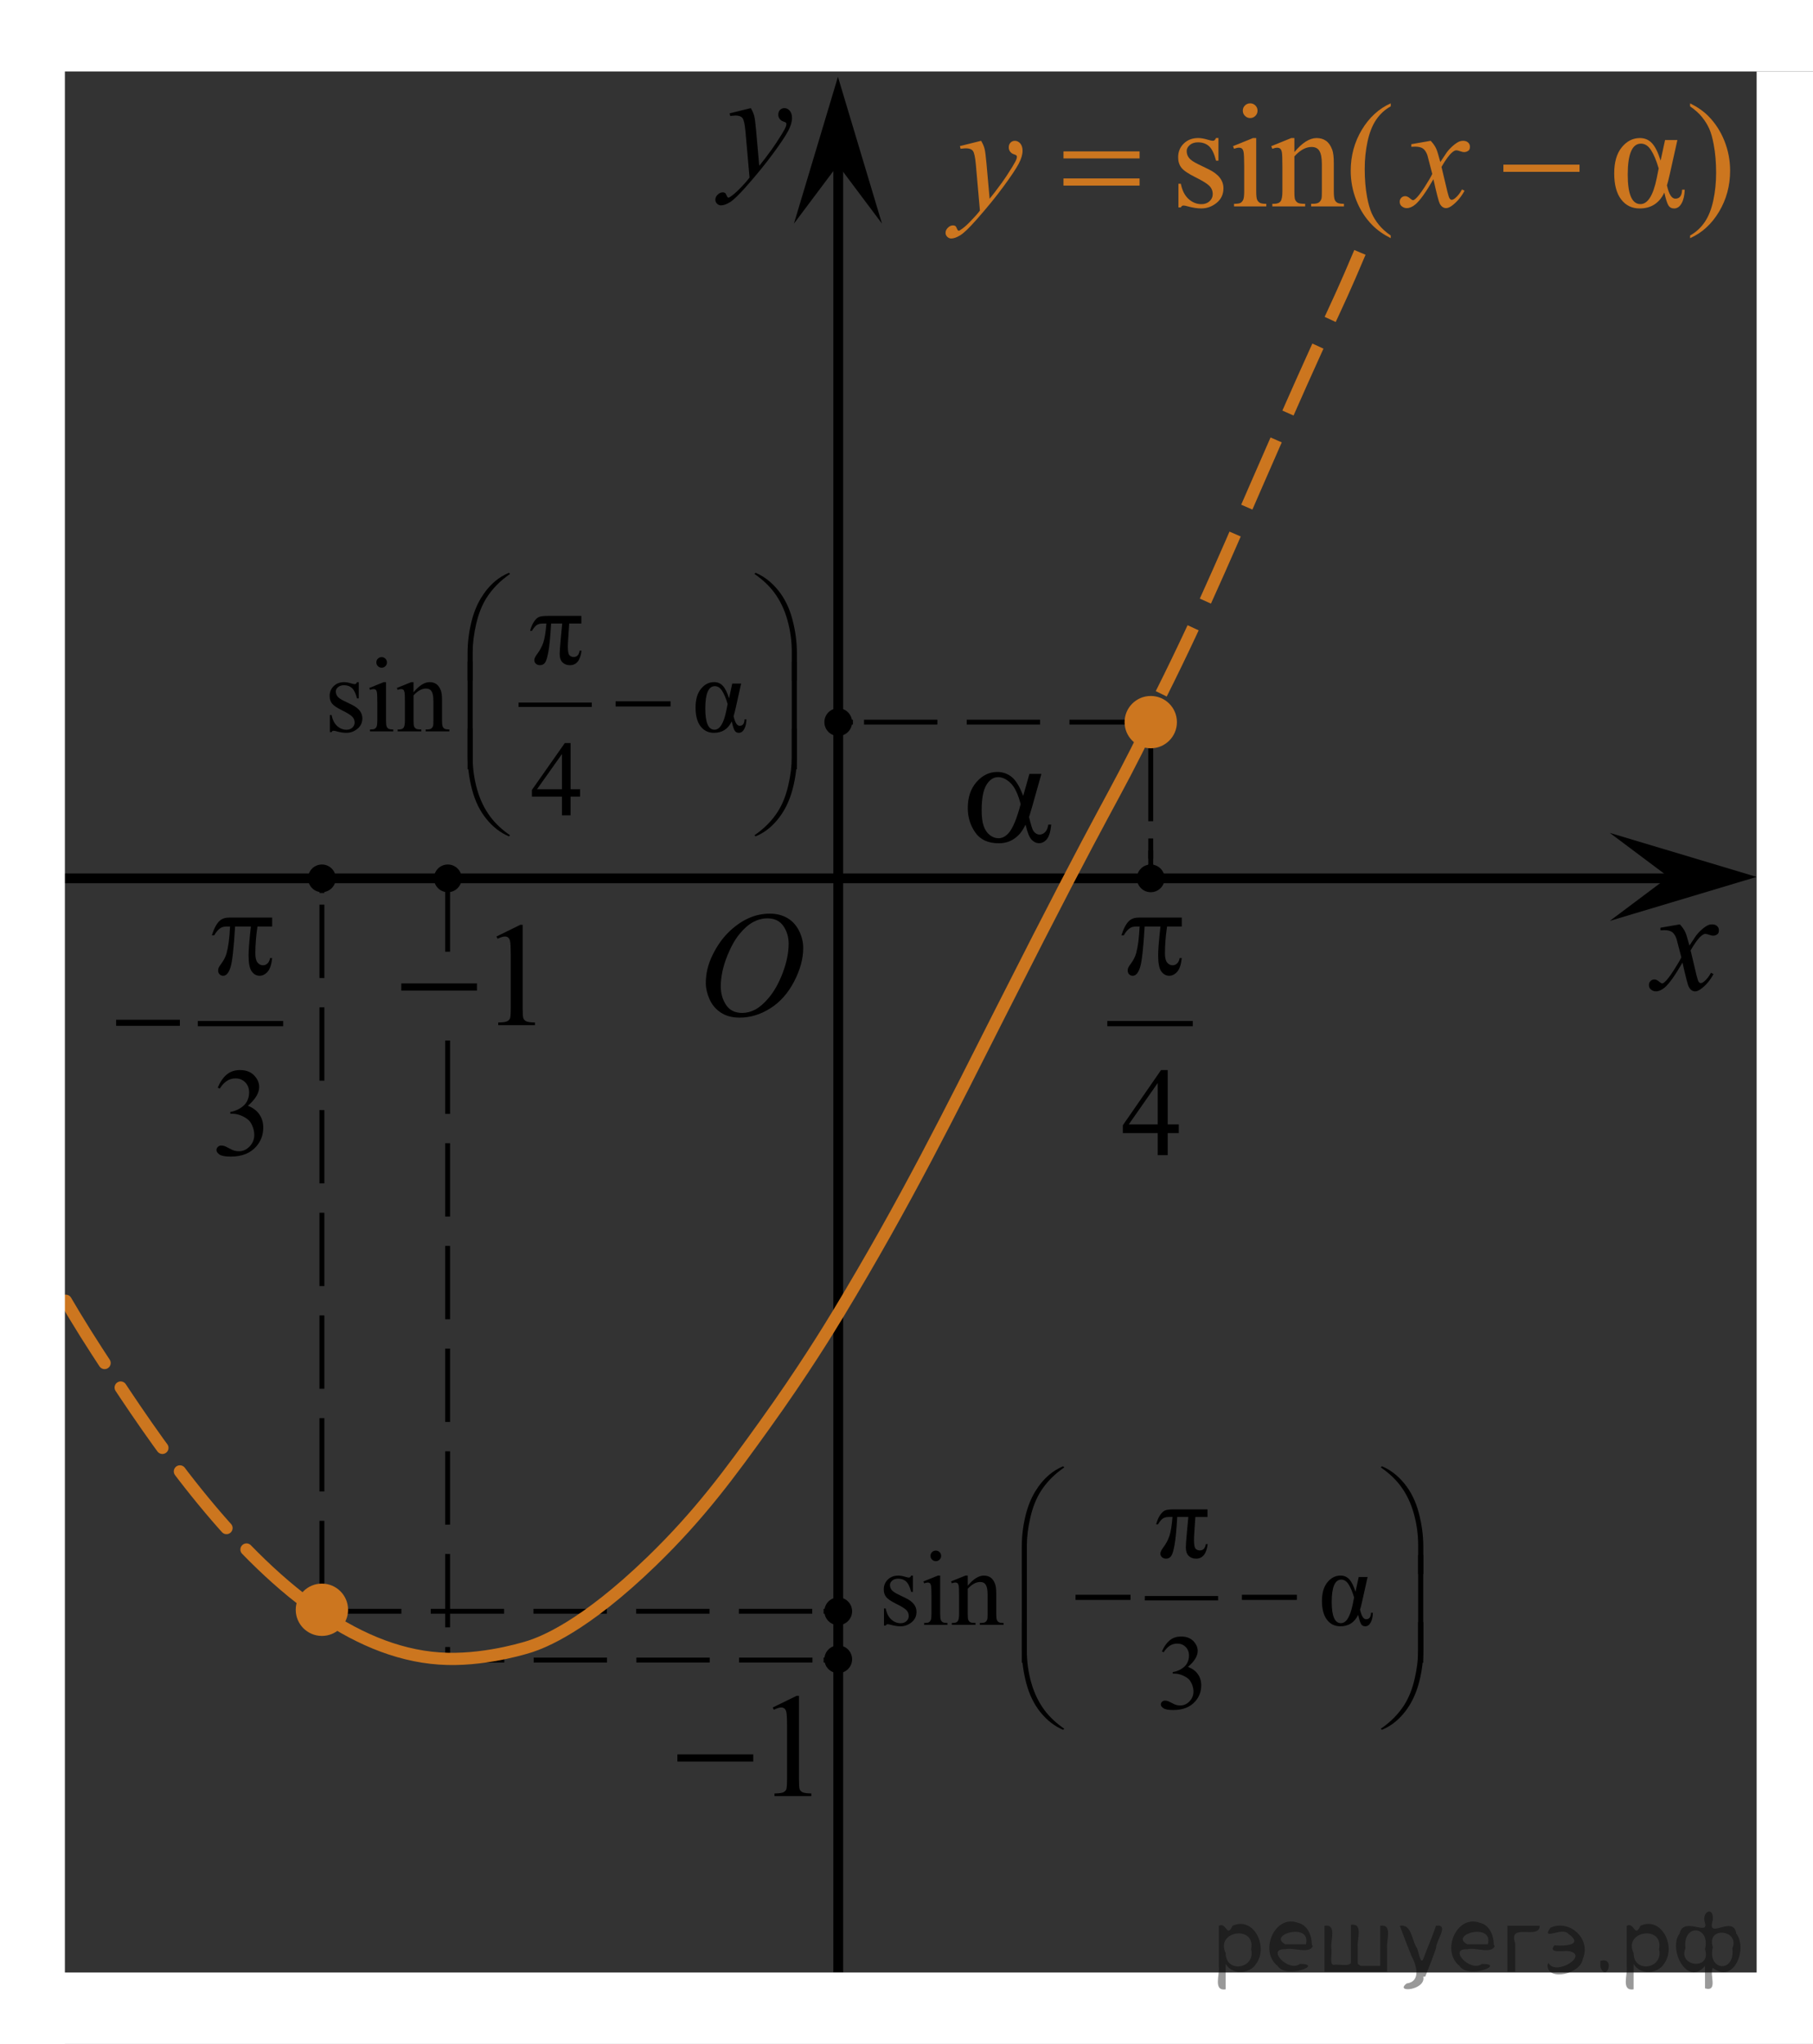<?xml version="1.0" encoding="utf-8"?>
<!-- Generator: Adobe Illustrator 16.0.0, SVG Export Plug-In . SVG Version: 6.00 Build 0)  -->
<!DOCTYPE svg PUBLIC "-//W3C//DTD SVG 1.1//EN" "http://www.w3.org/Graphics/SVG/1.1/DTD/svg11.dtd">
<svg version="1.1" id="Слой_1" xmlns="http://www.w3.org/2000/svg" xmlns:xlink="http://www.w3.org/1999/xlink" x="0px" y="0px"
	 width="185.34px" height="208.986px" viewBox="0 0 185.34 208.986" enable-background="new 0 0 185.34 208.986"
	 xml:space="preserve">
<rect x="0" y="0" width="185.34" height="208.986" fill="#333333" stroke="none"/>
<line fill="none" stroke="#000000" stroke-miterlimit="10" x1="5.846" y1="89.808" x2="172.072" y2="89.808"/>
<line fill="none" stroke="#000000" stroke-miterlimit="10" x1="85.692" y1="14.115" x2="85.692" y2="201.681"/>
<g>
	<g>
		
			<path fill="none" stroke="#CC761F" stroke-width="1.25" stroke-linecap="round" stroke-linejoin="round" stroke-dasharray="7.5,3" d="
			M32.908,165.023c-0.411-0.279-0.82-0.566-1.226-0.865"/>
		
			<path fill="none" stroke="#CC761F" stroke-width="1.25" stroke-linecap="round" stroke-linejoin="round" stroke-dasharray="7.5,3" d="
			M30.757,163.458c-8.935-6.948-16.239-18.197-20.827-25.266c-3.248-5.006-5.738-9.57-7.593-13.291"/>
		
			<path fill="none" stroke="#CC761F" stroke-width="1.25" stroke-linecap="round" stroke-linejoin="round" stroke-dasharray="7.5,3" d="
			M2.08,124.382c-0.229-0.465-0.446-0.914-0.655-1.35"/>
	</g>
</g>
<g>
	<g>
		
			<line fill="none" stroke="#000000" stroke-width="0.5" stroke-miterlimit="10" stroke-dasharray="7.5,3" x1="85.692" y1="164.745" x2="84.192" y2="164.745"/>
		
			<line fill="none" stroke="#000000" stroke-width="0.5" stroke-miterlimit="10" stroke-dasharray="7.5,3" x1="83.034" y1="164.745" x2="34.988" y2="164.745"/>
		
			<line fill="none" stroke="#000000" stroke-width="0.5" stroke-miterlimit="10" stroke-dasharray="7.5,3" x1="34.409" y1="164.745" x2="32.909" y2="164.745"/>
	</g>
</g>
<g>
	<g>
		
			<line fill="none" stroke="#000000" stroke-width="0.5" stroke-miterlimit="10" stroke-dasharray="7.5,3" x1="85.692" y1="169.733" x2="84.192" y2="169.733"/>
		
			<line fill="none" stroke="#000000" stroke-width="0.5" stroke-miterlimit="10" stroke-dasharray="7.5,3" x1="83.055" y1="169.733" x2="47.828" y2="169.733"/>
		
			<line fill="none" stroke="#000000" stroke-width="0.5" stroke-miterlimit="10" stroke-dasharray="7.5,3" x1="47.259" y1="169.733" x2="45.759" y2="169.733"/>
	</g>
</g>
<g>
	<g>
		
			<line fill="none" stroke="#000000" stroke-width="0.5" stroke-miterlimit="10" stroke-dasharray="7.5,3" x1="32.909" y1="89.808" x2="32.909" y2="91.308"/>
		
			<line fill="none" stroke="#000000" stroke-width="0.5" stroke-miterlimit="10" stroke-dasharray="7.5,3" x1="32.909" y1="92.496" x2="32.909" y2="162.651"/>
		
			<line fill="none" stroke="#000000" stroke-width="0.5" stroke-miterlimit="10" stroke-dasharray="7.5,3" x1="32.909" y1="163.245" x2="32.909" y2="164.745"/>
	</g>
</g>
<g>
	<g>
		
			<line fill="none" stroke="#000000" stroke-width="0.5" stroke-miterlimit="10" stroke-dasharray="7.5,3" x1="117.639" y1="73.835" x2="117.639" y2="75.335"/>
		
			<line fill="none" stroke="#000000" stroke-width="0.5" stroke-miterlimit="10" stroke-dasharray="7.5,3" x1="117.639" y1="76.467" x2="117.639" y2="87.791"/>
		
			<line fill="none" stroke="#000000" stroke-width="0.5" stroke-miterlimit="10" stroke-dasharray="7.5,3" x1="117.639" y1="88.357" x2="117.639" y2="89.857"/>
	</g>
</g>
<g>
	<g>
		
			<line fill="none" stroke="#000000" stroke-width="0.5" stroke-miterlimit="10" stroke-dasharray="7.5,3" x1="85.692" y1="73.835" x2="87.192" y2="73.835"/>
		
			<line fill="none" stroke="#000000" stroke-width="0.5" stroke-miterlimit="10" stroke-dasharray="7.5,3" x1="88.328" y1="73.835" x2="115.57" y2="73.835"/>
		
			<line fill="none" stroke="#000000" stroke-width="0.5" stroke-miterlimit="10" stroke-dasharray="7.5,3" x1="116.139" y1="73.835" x2="117.639" y2="73.835"/>
	</g>
</g>
<g>
	<g>
		<path fill="none" stroke="#000000" stroke-width="0.5" stroke-miterlimit="10" stroke-dasharray="7.5,3" d="M45.759,104.513"/>
		
			<line fill="none" stroke="#000000" stroke-width="0.5" stroke-miterlimit="10" stroke-dasharray="7.5,3" x1="45.759" y1="106.388" x2="45.759" y2="167.872"/>
		<path fill="none" stroke="#000000" stroke-width="0.5" stroke-miterlimit="10" stroke-dasharray="7.5,3" d="M45.759,105.569"/>
		
			<line fill="none" stroke="#000000" stroke-width="0.5" stroke-miterlimit="10" stroke-dasharray="7.5,3" x1="45.759" y1="168.401" x2="45.759" y2="169.733"/>
	</g>
</g>
<path fill="none" stroke="#CC761F" stroke-width="1.25" stroke-miterlimit="10" d="M117.639,73.835
	c-4.49,9.171-3.561,6.363-15.381,29.732c-5.053,9.991-9.646,19.303-16.566,30.745
	c-0.887,1.467-3.574,5.881-7.539,11.4c-3.473,4.836-6.589,9.133-11.541,13.926
	c-7.005,6.783-11.21,8.295-12.357,8.682c0,0-4.147,1.397-8.495,1.293c-4.519-0.105-8.833-1.871-12.851-4.592"/>
<g>
	<g>
		<g>
			<g>
				<g>
					<g>
						<g>
							<defs>
								<rect id="SVGID_1_" x="93.949" y="7.305" width="86.939" height="20.7"/>
							</defs>
							<clipPath id="SVGID_2_">
								<use xlink:href="#SVGID_1_"  overflow="visible"/>
							</clipPath>
							<g clip-path="url(#SVGID_2_)">
								<path fill="#CC761F" d="M124.56,14.116v2.312h-0.245c-0.188-0.727-0.428-1.221-0.723-1.482
									c-0.294-0.262-0.668-0.393-1.123-0.393c-0.346,0-0.625,0.09-0.836,0.274
									c-0.213,0.182-0.32,0.385-0.32,0.607c0,0.277,0.08,0.514,0.238,0.71
									c0.152,0.203,0.464,0.418,0.934,0.644l1.082,0.527c1.004,0.49,1.504,1.135,1.504,1.935
									c0,0.617-0.232,1.115-0.699,1.494c-0.467,0.379-0.99,0.567-1.568,0.567c-0.414,0-0.889-0.074-1.423-0.223
									c-0.163-0.048-0.297-0.074-0.4-0.074c-0.114,0-0.203,0.065-0.267,0.193h-0.245v-2.423h0.245
									c0.138,0.691,0.402,1.213,0.793,1.564c0.39,0.351,0.827,0.526,1.312,0.526c0.341,0,0.619-0.101,0.834-0.3
									c0.215-0.2,0.323-0.441,0.323-0.723c0-0.342-0.121-0.628-0.36-0.861
									c-0.239-0.232-0.718-0.526-1.435-0.881c-0.716-0.356-1.185-0.677-1.408-0.964
									c-0.222-0.282-0.333-0.638-0.333-1.067c0-0.559,0.191-1.025,0.574-1.4c0.383-0.377,0.878-0.564,1.486-0.564
									c0.267,0,0.59,0.057,0.971,0.17c0.252,0.074,0.42,0.111,0.504,0.111c0.079,0,0.141-0.018,0.185-0.052
									c0.044-0.035,0.097-0.111,0.155-0.231h0.245V14.116L124.56,14.116z"/>
								<path fill="#CC761F" d="M128.421,14.116v5.455c0,0.425,0.03,0.708,0.093,0.849
									c0.061,0.14,0.153,0.246,0.274,0.315c0.121,0.069,0.342,0.103,0.663,0.103v0.267h-3.299v-0.267
									c0.332,0,0.555-0.032,0.668-0.097c0.113-0.064,0.203-0.17,0.272-0.319c0.066-0.148,0.1-0.433,0.1-0.852
									v-2.616c0-0.736-0.023-1.213-0.066-1.431c-0.036-0.158-0.09-0.268-0.164-0.33
									c-0.074-0.061-0.176-0.093-0.303-0.093c-0.14,0-0.307,0.037-0.506,0.111l-0.103-0.268l2.047-0.83h0.326
									v0.002H128.421z M127.806,10.565c0.207,0,0.384,0.073,0.53,0.219c0.145,0.145,0.219,0.322,0.219,0.53
									c0,0.207-0.072,0.386-0.219,0.533c-0.146,0.148-0.322,0.223-0.53,0.223s-0.386-0.074-0.534-0.223
									c-0.147-0.147-0.222-0.326-0.222-0.533c0-0.208,0.072-0.385,0.219-0.53
									C127.414,10.638,127.593,10.565,127.806,10.565z"/>
								<path fill="#CC761F" d="M132.321,15.554c0.795-0.958,1.554-1.438,2.275-1.438c0.37,0,0.69,0.093,0.956,0.278
									c0.268,0.185,0.48,0.49,0.639,0.915c0.107,0.297,0.162,0.752,0.162,1.364v2.898
									c0,0.43,0.035,0.721,0.103,0.874c0.055,0.123,0.143,0.219,0.264,0.289
									c0.121,0.07,0.344,0.104,0.67,0.104v0.267h-3.357v-0.267h0.141c0.316,0,0.537-0.048,0.664-0.144
									c0.125-0.097,0.213-0.238,0.264-0.426c0.019-0.074,0.029-0.307,0.029-0.697V16.792
									c0-0.619-0.08-1.066-0.242-1.346c-0.16-0.279-0.43-0.419-0.81-0.419c-0.588,0-1.174,0.321-1.756,0.964
									v3.58c0,0.46,0.025,0.744,0.08,0.853c0.07,0.144,0.164,0.248,0.285,0.315
									c0.121,0.066,0.367,0.1,0.738,0.1v0.267h-3.357v-0.267h0.148c0.346,0,0.578-0.088,0.699-0.263
									c0.121-0.176,0.182-0.511,0.182-1.005v-2.519c0-0.815-0.018-1.312-0.055-1.49s-0.094-0.299-0.17-0.363
									c-0.078-0.065-0.18-0.097-0.309-0.097c-0.139,0-0.303,0.037-0.496,0.111l-0.111-0.267l2.045-0.83h0.32
									v1.438H132.321z"/>
								<path fill="#CC761F" d="M142.171,24.078v0.274c-0.746-0.377-1.368-0.815-1.867-1.319
									c-0.712-0.717-1.26-1.562-1.645-2.536c-0.386-0.975-0.578-1.985-0.578-3.032
									c0-1.532,0.378-2.93,1.134-4.193c0.757-1.261,1.743-2.165,2.957-2.709v0.311
									c-0.607,0.336-1.106,0.796-1.497,1.379c-0.39,0.583-0.682,1.321-0.874,2.216
									c-0.193,0.894-0.289,1.828-0.289,2.802c0,1.058,0.081,2.019,0.244,2.884
									c0.129,0.682,0.284,1.228,0.467,1.642c0.183,0.412,0.429,0.809,0.738,1.19
									C141.269,23.369,141.672,23.732,142.171,24.078z"/>
							</g>
						</g>
					</g>
				</g>
			</g>
		</g>
	</g>
	<g>
		<g>
			<g>
				<g>
					<g>
						<g>
							<defs>
								<rect id="SVGID_3_" x="93.949" y="7.305" width="86.939" height="20.7"/>
							</defs>
							<clipPath id="SVGID_4_">
								<use xlink:href="#SVGID_3_"  overflow="visible"/>
							</clipPath>
							<g clip-path="url(#SVGID_4_)">
								<path fill="#CC761F" d="M170.217,14.316h1.26l-0.764,3.431c-0.148,0.652-0.25,1.052-0.305,1.202
									c0.197,0.909,0.484,1.363,0.859,1.363c0.445,0,0.676-0.307,0.69-0.919h0.268
									c-0.016,0.573-0.119,1.036-0.315,1.39s-0.451,0.53-0.768,0.53c-0.262,0-0.457-0.106-0.586-0.319
									c-0.129-0.212-0.266-0.646-0.414-1.304c-0.516,1.082-1.355,1.623-2.522,1.623
									c-0.795,0-1.428-0.31-1.897-0.931c-0.471-0.621-0.705-1.508-0.705-2.665c0-1.136,0.258-2.022,0.771-2.654
									c0.514-0.631,1.131-0.947,1.853-0.947c0.508,0,0.926,0.181,1.252,0.541c0.326,0.359,0.615,0.947,0.867,1.764
									L170.217,14.316z M169.564,17.221c-0.232-0.796-0.492-1.417-0.778-1.864
									c-0.287-0.448-0.63-0.671-1.03-0.671c-0.904,0-1.356,1.058-1.356,3.173c0,2.006,0.433,3.009,1.297,3.009
									c0.752,0,1.307-0.884,1.668-2.653L169.564,17.221z"/>
								<path fill="#CC761F" d="M172.775,10.877v-0.311c0.751,0.372,1.376,0.809,1.875,1.312
									c0.707,0.722,1.253,1.568,1.639,2.539c0.385,0.972,0.578,1.983,0.578,3.035c0,1.532-0.377,2.93-1.131,4.192
									c-0.754,1.262-1.74,2.165-2.961,2.709v-0.274c0.607-0.341,1.108-0.802,1.501-1.383
									c0.393-0.58,0.685-1.319,0.874-2.216c0.19-0.896,0.286-1.832,0.286-2.806c0-1.053-0.082-2.014-0.245-2.883
									c-0.123-0.683-0.277-1.228-0.463-1.639s-0.432-0.806-0.737-1.185
									C173.685,11.585,173.279,11.222,172.775,10.877z"/>
							</g>
						</g>
					</g>
				</g>
			</g>
		</g>
	</g>
	<g>
		<g>
			<g>
				<g>
					<g>
						<g>
							<defs>
								<rect id="SVGID_5_" x="93.949" y="7.305" width="86.939" height="20.7"/>
							</defs>
							<clipPath id="SVGID_6_">
								<use xlink:href="#SVGID_5_"  overflow="visible"/>
							</clipPath>
							<g clip-path="url(#SVGID_6_)">
								<path fill="#CC761F" d="M100.3,14.397c0.168,0.287,0.284,0.555,0.348,0.805
									c0.065,0.249,0.129,0.74,0.194,1.471l0.326,3.648c0.295-0.356,0.727-0.919,1.289-1.69
									c0.272-0.375,0.607-0.887,1.008-1.534c0.242-0.396,0.391-0.672,0.445-0.83
									c0.029-0.079,0.045-0.161,0.045-0.244c0-0.055-0.018-0.1-0.053-0.134s-0.125-0.075-0.272-0.122
									c-0.144-0.047-0.266-0.134-0.363-0.26c-0.096-0.126-0.144-0.271-0.144-0.434
									c0-0.202,0.06-0.365,0.18-0.489c0.117-0.123,0.266-0.185,0.443-0.185c0.219,0,0.402,0.091,0.557,0.271
									c0.152,0.181,0.231,0.429,0.231,0.745c0,0.391-0.135,0.837-0.4,1.338
									c-0.268,0.502-0.781,1.272-1.543,2.309c-0.76,1.038-1.682,2.17-2.764,3.396
									c-0.746,0.845-1.301,1.377-1.66,1.597c-0.361,0.22-0.67,0.33-0.928,0.33
									c-0.152,0-0.287-0.059-0.404-0.173c-0.115-0.116-0.174-0.252-0.174-0.404c0-0.193,0.08-0.369,0.242-0.527
									c0.16-0.158,0.334-0.237,0.521-0.237c0.1,0,0.182,0.023,0.244,0.068c0.041,0.024,0.084,0.094,0.131,0.21
									s0.09,0.194,0.129,0.233c0.025,0.024,0.055,0.037,0.09,0.037c0.029,0,0.08-0.024,0.154-0.074
									c0.273-0.168,0.588-0.435,0.949-0.801c0.475-0.484,0.826-0.879,1.053-1.185l-0.414-4.699
									c-0.07-0.777-0.174-1.248-0.312-1.416s-0.371-0.252-0.697-0.252c-0.103,0-0.289,0.015-0.555,0.045
									l-0.066-0.274L100.3,14.397z"/>
								<path fill="#CC761F" d="M146.258,14.397c0.242,0.257,0.424,0.515,0.548,0.771
									c0.089,0.178,0.235,0.644,0.438,1.4l0.652-0.978c0.173-0.237,0.383-0.463,0.63-0.678
									c0.247-0.215,0.464-0.362,0.652-0.441c0.118-0.049,0.249-0.074,0.393-0.074
									c0.212,0,0.382,0.058,0.508,0.171s0.189,0.252,0.189,0.415c0,0.188-0.037,0.316-0.11,0.385
									c-0.139,0.123-0.297,0.185-0.475,0.185c-0.103,0-0.215-0.021-0.334-0.066
									c-0.232-0.079-0.388-0.119-0.467-0.119c-0.118,0-0.26,0.069-0.423,0.207
									c-0.306,0.257-0.672,0.754-1.097,1.49l0.607,2.55c0.095,0.389,0.174,0.624,0.237,0.7
									c0.065,0.076,0.129,0.115,0.193,0.115c0.103,0,0.225-0.058,0.363-0.171
									c0.272-0.228,0.504-0.523,0.696-0.89l0.26,0.133c-0.311,0.583-0.707,1.067-1.187,1.453
									c-0.272,0.218-0.501,0.326-0.69,0.326c-0.276,0-0.496-0.155-0.659-0.467
									c-0.103-0.193-0.318-1.022-0.644-2.49c-0.771,1.339-1.389,2.201-1.853,2.586
									c-0.302,0.247-0.593,0.371-0.875,0.371c-0.197,0-0.378-0.071-0.541-0.215
									c-0.118-0.108-0.178-0.254-0.178-0.438c0-0.162,0.055-0.299,0.163-0.407
									c0.11-0.108,0.243-0.163,0.401-0.163s0.326,0.079,0.504,0.237c0.129,0.113,0.227,0.171,0.297,0.171
									c0.059,0,0.135-0.04,0.229-0.119c0.232-0.189,0.549-0.594,0.949-1.216c0.4-0.623,0.662-1.072,0.785-1.349
									c-0.307-1.201-0.471-1.836-0.496-1.905c-0.113-0.321-0.262-0.548-0.445-0.682
									c-0.182-0.134-0.451-0.2-0.807-0.2c-0.115,0-0.246,0.005-0.393,0.015v-0.267L146.258,14.397z"/>
							</g>
						</g>
					</g>
				</g>
			</g>
		</g>
	</g>
	<g>
		<g>
			<g>
				<g>
					<g>
						<g>
							<defs>
								<rect id="SVGID_7_" x="93.949" y="7.305" width="86.939" height="20.7"/>
							</defs>
							<clipPath id="SVGID_8_">
								<use xlink:href="#SVGID_7_"  overflow="visible"/>
							</clipPath>
							<g clip-path="url(#SVGID_8_)">
								<path fill="#CC761F" d="M108.717,15.479h7.781v0.72h-7.781V15.479z M108.717,18.245h7.781v0.733h-7.781V18.245z"
									/>
								<path fill="#CC761F" d="M153.691,16.835h7.783v0.735h-7.783V16.835z"/>
							</g>
						</g>
					</g>
				</g>
			</g>
		</g>
	</g>
</g>
<g>
	<g>
		<g>
			<g>
				<g>
					<g>
						<g>
							<defs>
								<rect id="SVGID_9_" x="66.441" y="169.849" width="19.251" height="16.561"/>
							</defs>
							<clipPath id="SVGID_10_">
								<use xlink:href="#SVGID_9_"  overflow="visible"/>
							</clipPath>
							<g clip-path="url(#SVGID_10_)">
								<path d="M78.996,174.583l2.438-1.193h0.243v8.486c0,0.565,0.023,0.914,0.07,1.053s0.144,0.244,0.292,0.318
									s0.448,0.115,0.901,0.127v0.273h-3.767v-0.273c0.473-0.011,0.777-0.05,0.915-0.123
									c0.138-0.071,0.234-0.168,0.288-0.289c0.055-0.121,0.082-0.482,0.082-1.086v-5.426
									c0-0.731-0.025-1.2-0.074-1.408c-0.034-0.158-0.098-0.274-0.189-0.348
									c-0.091-0.074-0.2-0.111-0.328-0.111c-0.183,0-0.436,0.076-0.761,0.23L78.996,174.583z"/>
							</g>
						</g>
					</g>
				</g>
			</g>
		</g>
	</g>
	<g>
		<g>
			<g>
				<g>
					<g>
						<g>
							<defs>
								<rect id="SVGID_11_" x="66.441" y="169.849" width="19.251" height="16.561"/>
							</defs>
							<clipPath id="SVGID_12_">
								<use xlink:href="#SVGID_11_"  overflow="visible"/>
							</clipPath>
							<g clip-path="url(#SVGID_12_)">
								<path d="M69.249,179.379h7.755v0.734h-7.755V179.379z"/>
							</g>
						</g>
					</g>
				</g>
			</g>
		</g>
	</g>
</g>
<g>
	<g>
		<g>
			<g>
				<g>
					<g>
						<g>
							<defs>
								<rect id="SVGID_13_" x="31.667" y="55.906" width="51.797" height="31.806"/>
							</defs>
							<clipPath id="SVGID_14_">
								<use xlink:href="#SVGID_13_"  overflow="visible"/>
							</clipPath>
							
								<line clip-path="url(#SVGID_14_)" fill="none" stroke="#000000" stroke-width="0.45" stroke-linecap="square" stroke-miterlimit="10" x1="53.239" y1="72.057" x2="60.275" y2="72.057"/>
						</g>
					</g>
				</g>
			</g>
		</g>
	</g>
	<g>
		<g>
			<g>
				<g>
					<g>
						<g>
							<defs>
								<rect id="SVGID_15_" x="31.667" y="55.906" width="51.797" height="31.806"/>
							</defs>
							<clipPath id="SVGID_16_">
								<use xlink:href="#SVGID_15_"  overflow="visible"/>
							</clipPath>
							<g clip-path="url(#SVGID_16_)">
								<path d="M59.431,62.973v0.779h-1.241l-0.106,1.623c-0.022,0.282-0.033,0.526-0.033,0.731
									c0,0.496,0.058,0.797,0.174,0.905s0.256,0.163,0.42,0.163c0.342,0,0.545-0.215,0.609-0.646h0.193
									c-0.118,0.99-0.513,1.485-1.187,1.485c-0.314,0-0.567-0.097-0.757-0.288
									c-0.191-0.192-0.287-0.478-0.287-0.855c0-0.249,0.038-0.776,0.112-1.58l0.145-1.538h-1.134
									c-0.076,1.295-0.165,2.241-0.271,2.839s-0.221,0.984-0.347,1.159c-0.128,0.174-0.3,0.262-0.516,0.262
									c-0.166,0-0.302-0.047-0.415-0.144c-0.113-0.097-0.169-0.222-0.169-0.379c0-0.149,0.096-0.354,0.289-0.614
									c0.281-0.377,0.492-0.77,0.632-1.177c0.139-0.408,0.244-1.056,0.315-1.946h-0.364
									c-0.293,0-0.516,0.065-0.672,0.194c-0.154,0.129-0.302,0.316-0.441,0.558H54.187
									c0.105-0.38,0.238-0.694,0.402-0.94c0.165-0.246,0.332-0.406,0.506-0.48
									c0.173-0.075,0.48-0.112,0.923-0.112H59.431L59.431,62.973L59.431,62.973z"/>
							</g>
						</g>
					</g>
				</g>
			</g>
		</g>
	</g>
	<g>
		<g>
			<g>
				<g>
					<g>
						<g>
							<defs>
								<rect id="SVGID_17_" x="31.667" y="55.906" width="51.797" height="31.806"/>
							</defs>
							<clipPath id="SVGID_18_">
								<use xlink:href="#SVGID_17_"  overflow="visible"/>
							</clipPath>
							<g clip-path="url(#SVGID_18_)">
								<path d="M36.674,69.745v1.665h-0.177c-0.135-0.521-0.31-0.878-0.522-1.066
									c-0.211-0.19-0.481-0.284-0.81-0.284c-0.249,0-0.452,0.066-0.604,0.197c-0.154,0.131-0.23,0.279-0.23,0.439
									c0,0.198,0.058,0.369,0.17,0.511c0.112,0.146,0.336,0.3,0.675,0.465l0.781,0.378
									c0.724,0.353,1.086,0.817,1.086,1.394c0,0.445-0.169,0.803-0.505,1.076
									c-0.337,0.273-0.715,0.409-1.132,0.409c-0.299,0-0.642-0.054-1.027-0.161
									c-0.118-0.036-0.213-0.053-0.288-0.053c-0.083,0-0.147,0.046-0.193,0.14h-0.177v-1.747h0.177
									c0.1,0.499,0.29,0.874,0.572,1.127c0.282,0.253,0.598,0.379,0.947,0.379
									c0.247,0,0.447-0.072,0.602-0.216c0.155-0.145,0.232-0.318,0.232-0.52c0-0.246-0.086-0.452-0.259-0.62
									c-0.172-0.167-0.518-0.378-1.035-0.634c-0.518-0.256-0.856-0.488-1.017-0.694
									c-0.16-0.203-0.241-0.459-0.241-0.769c0-0.403,0.138-0.739,0.415-1.009c0.275-0.271,0.633-0.405,1.072-0.405
									c0.193,0,0.427,0.04,0.701,0.123c0.182,0.051,0.303,0.08,0.363,0.08c0.059,0,0.102-0.013,0.135-0.038
									c0.031-0.025,0.069-0.08,0.112-0.165L36.674,69.745L36.674,69.745z"/>
								<path d="M39.461,69.745v3.929c0,0.307,0.022,0.51,0.066,0.611c0.045,0.102,0.111,0.177,0.199,0.227
									c0.087,0.05,0.247,0.074,0.479,0.074v0.193h-2.382v-0.193c0.24,0,0.399-0.022,0.482-0.069
									c0.082-0.047,0.146-0.122,0.195-0.23c0.048-0.106,0.072-0.311,0.072-0.614v-1.884
									c0-0.531-0.016-0.875-0.047-1.031c-0.025-0.114-0.064-0.192-0.119-0.237
									c-0.053-0.044-0.127-0.066-0.219-0.066c-0.101,0-0.221,0.026-0.364,0.08l-0.075-0.192l1.477-0.598H39.461
									L39.461,69.745z M39.017,67.188c0.151,0,0.278,0.052,0.384,0.158c0.105,0.104,0.157,0.232,0.157,0.382
									s-0.052,0.277-0.157,0.383c-0.106,0.107-0.232,0.16-0.384,0.16c-0.149,0-0.277-0.052-0.385-0.16
									c-0.106-0.106-0.159-0.234-0.159-0.383s0.051-0.277,0.157-0.382C38.735,67.24,38.864,67.188,39.017,67.188z"
									/>
								<path d="M42.276,70.781c0.575-0.69,1.122-1.036,1.644-1.036c0.268,0,0.498,0.066,0.69,0.2
									c0.193,0.134,0.346,0.354,0.46,0.66c0.079,0.214,0.118,0.541,0.118,0.982v2.087
									c0,0.309,0.024,0.519,0.075,0.629c0.039,0.089,0.103,0.159,0.19,0.209s0.249,0.074,0.484,0.074v0.193
									h-2.424v-0.193h0.102c0.228,0,0.388-0.034,0.478-0.104c0.091-0.07,0.155-0.171,0.191-0.307
									c0.014-0.053,0.021-0.221,0.021-0.501v-2.002c0-0.444-0.058-0.768-0.174-0.969
									c-0.116-0.2-0.311-0.302-0.586-0.302c-0.423,0-0.847,0.231-1.269,0.695v2.578
									c0,0.332,0.02,0.536,0.06,0.614c0.05,0.103,0.119,0.178,0.206,0.226c0.087,0.048,0.265,0.072,0.532,0.072
									v0.193h-2.423v-0.193h0.106c0.249,0,0.418-0.062,0.506-0.189c0.086-0.127,0.131-0.369,0.131-0.724v-1.815
									c0-0.587-0.014-0.944-0.041-1.073c-0.027-0.128-0.067-0.215-0.123-0.261
									c-0.056-0.046-0.13-0.069-0.222-0.069c-0.101,0-0.22,0.026-0.358,0.08l-0.082-0.193l1.478-0.598h0.229
									v1.036H42.276z"/>
							</g>
						</g>
					</g>
				</g>
			</g>
		</g>
	</g>
	<g>
		<g>
			<g>
				<g>
					<g>
						<g>
							<defs>
								<rect id="SVGID_19_" x="31.667" y="55.906" width="51.797" height="31.806"/>
							</defs>
							<clipPath id="SVGID_20_">
								<use xlink:href="#SVGID_19_"  overflow="visible"/>
							</clipPath>
							<g clip-path="url(#SVGID_20_)">
								<path d="M74.856,69.889h0.909l-0.55,2.472c-0.108,0.47-0.181,0.758-0.22,0.865
									c0.142,0.655,0.35,0.982,0.621,0.982c0.321,0,0.487-0.222,0.498-0.662h0.193
									c-0.01,0.413-0.086,0.747-0.228,1.001s-0.326,0.382-0.553,0.382c-0.19,0-0.331-0.077-0.423-0.231
									c-0.093-0.153-0.193-0.465-0.3-0.939c-0.371,0.779-0.977,1.169-1.819,1.169
									c-0.574,0-1.031-0.224-1.37-0.671c-0.339-0.446-0.509-1.086-0.509-1.919c0-0.818,0.185-1.456,0.557-1.911
									c0.37-0.455,0.817-0.684,1.337-0.684c0.367,0,0.669,0.13,0.904,0.39
									c0.236,0.26,0.445,0.684,0.626,1.272L74.856,69.889z M74.385,71.982c-0.169-0.573-0.354-1.02-0.562-1.342
									c-0.206-0.322-0.454-0.483-0.744-0.483c-0.653,0-0.979,0.762-0.979,2.286c0,1.445,0.312,2.167,0.936,2.167
									c0.542,0,0.943-0.636,1.204-1.911L74.385,71.982z"/>
							</g>
						</g>
					</g>
				</g>
			</g>
		</g>
	</g>
	<g>
		<g>
			<g>
				<g>
					<g>
						<g>
							<defs>
								<rect id="SVGID_21_" x="31.667" y="55.906" width="51.797" height="31.806"/>
							</defs>
							<clipPath id="SVGID_22_">
								<use xlink:href="#SVGID_21_"  overflow="visible"/>
							</clipPath>
							<g clip-path="url(#SVGID_22_)">
								<path d="M59.302,80.694v0.758h-0.974v1.911h-0.882v-1.911H54.375V80.769l3.365-4.794h0.589v4.72H59.302
									L59.302,80.694z M57.446,80.694v-3.593l-2.547,3.593H57.446z"/>
							</g>
						</g>
					</g>
				</g>
			</g>
		</g>
	</g>
	<g>
		<g>
			<g>
				<g>
					<g>
						<g>
							<defs>
								<rect id="SVGID_23_" x="31.667" y="55.906" width="51.797" height="31.806"/>
							</defs>
							<clipPath id="SVGID_24_">
								<use xlink:href="#SVGID_23_"  overflow="visible"/>
							</clipPath>
							<g clip-path="url(#SVGID_24_)">
								<path d="M47.801,69.582v-2.808c0-1.096,0.134-2.172,0.401-3.229c0.228-0.907,0.55-1.705,0.965-2.392
									c0.416-0.686,0.902-1.265,1.459-1.735c0.406-0.345,0.872-0.628,1.397-0.848l0.123,0.111
									c-1.006,0.691-1.804,1.501-2.397,2.43c-0.47,0.743-0.826,1.635-1.067,2.674
									c-0.241,1.04-0.36,2.001-0.36,2.883v2.914h-0.519V69.582z"/>
								<path d="M81.466,69.582h-0.524v-2.914c0-1.125-0.149-2.219-0.45-3.284c-0.299-1.065-0.749-1.998-1.347-2.803
									c-0.519-0.698-1.192-1.331-2.022-1.901l0.123-0.111c0.86,0.358,1.624,0.949,2.293,1.772
									c0.669,0.822,1.157,1.817,1.466,2.987c0.309,1.169,0.462,2.318,0.462,3.445V69.582L81.466,69.582z"/>
							</g>
						</g>
					</g>
				</g>
			</g>
		</g>
	</g>
	<g>
		<g>
			<g>
				<g>
					<g>
						<g>
							<defs>
								<rect id="SVGID_25_" x="31.667" y="55.906" width="51.797" height="31.806"/>
							</defs>
							<clipPath id="SVGID_26_">
								<use xlink:href="#SVGID_25_"  overflow="visible"/>
							</clipPath>
							<g clip-path="url(#SVGID_26_)">
								<path d="M62.932,71.705h5.618v0.529h-5.618V71.705z"/>
							</g>
						</g>
					</g>
				</g>
			</g>
		</g>
	</g>
	<g>
		<g>
			<g>
				<g>
					<g>
						<g>
							<defs>
								<rect id="SVGID_27_" x="31.667" y="55.906" width="51.797" height="31.806"/>
							</defs>
							<clipPath id="SVGID_28_">
								<use xlink:href="#SVGID_27_"  overflow="visible"/>
							</clipPath>
							<g clip-path="url(#SVGID_28_)">
								<path d="M48.32,78.657h-0.519V67.644h0.519V78.657z"/>
								<path d="M81.461,78.657h-0.519V67.644h0.519V78.657z"/>
							</g>
						</g>
					</g>
				</g>
			</g>
		</g>
	</g>
	<g>
		<g>
			<g>
				<g>
					<g>
						<g>
							<defs>
								<rect id="SVGID_29_" x="31.667" y="55.906" width="51.797" height="31.806"/>
							</defs>
							<clipPath id="SVGID_30_">
								<use xlink:href="#SVGID_29_"  overflow="visible"/>
							</clipPath>
							<g clip-path="url(#SVGID_30_)">
								<path d="M47.801,74.499h0.519v2.919c0,1.125,0.15,2.219,0.452,3.284c0.301,1.065,0.752,1.999,1.351,2.803
									c0.517,0.694,1.19,1.327,2.022,1.901l-0.122,0.106c-0.86-0.36-1.624-0.95-2.293-1.769
									c-0.669-0.821-1.156-1.816-1.466-2.987c-0.309-1.171-0.462-2.318-0.462-3.443V74.499L47.801,74.499z"/>
								<path d="M81.466,74.499v2.814c0,1.096-0.134,2.17-0.401,3.225c-0.228,0.91-0.549,1.71-0.966,2.396
									c-0.415,0.688-0.903,1.266-1.463,1.736c-0.403,0.344-0.867,0.626-1.391,0.844l-0.123-0.108
									c1.007-0.69,1.805-1.5,2.397-2.429c0.472-0.744,0.826-1.635,1.065-2.675
									c0.239-1.039,0.359-2.001,0.359-2.883V74.499h0.524V74.499L81.466,74.499z"/>
							</g>
						</g>
					</g>
				</g>
			</g>
		</g>
	</g>
</g>
<g>
	<g>
		<g>
			<g>
				<g>
					<g>
						<g>
							<defs>
								<rect id="SVGID_31_" x="88.311" y="147.259" width="59.823" height="31.807"/>
							</defs>
							<clipPath id="SVGID_32_">
								<use xlink:href="#SVGID_31_"  overflow="visible"/>
							</clipPath>
							
								<line clip-path="url(#SVGID_32_)" fill="none" stroke="#000000" stroke-width="0.45" stroke-linecap="square" stroke-miterlimit="10" x1="117.256" y1="163.41" x2="124.299" y2="163.41"/>
						</g>
					</g>
				</g>
			</g>
		</g>
	</g>
	<g>
		<g>
			<g>
				<g>
					<g>
						<g>
							<defs>
								<rect id="SVGID_33_" x="88.311" y="147.259" width="59.823" height="31.807"/>
							</defs>
							<clipPath id="SVGID_34_">
								<use xlink:href="#SVGID_33_"  overflow="visible"/>
							</clipPath>
							<g clip-path="url(#SVGID_34_)">
								<path d="M123.442,154.325v0.78h-1.243l-0.107,1.622c-0.019,0.282-0.031,0.525-0.031,0.732
									c0,0.493,0.058,0.794,0.174,0.904c0.116,0.107,0.256,0.162,0.42,0.162c0.344,0,0.547-0.215,0.611-0.644
									h0.193c-0.118,0.988-0.515,1.483-1.19,1.483c-0.312,0-0.567-0.097-0.756-0.288
									c-0.193-0.192-0.287-0.477-0.287-0.854c0-0.25,0.037-0.777,0.112-1.581l0.144-1.537h-1.136
									c-0.074,1.295-0.164,2.241-0.271,2.839c-0.106,0.6-0.221,0.984-0.349,1.158
									c-0.127,0.175-0.299,0.263-0.517,0.263c-0.165,0-0.303-0.048-0.415-0.144
									c-0.113-0.097-0.169-0.222-0.169-0.378c0-0.15,0.097-0.353,0.29-0.615c0.281-0.377,0.493-0.768,0.631-1.178
									c0.14-0.408,0.244-1.056,0.317-1.945h-0.365c-0.292,0-0.517,0.065-0.673,0.194
									c-0.154,0.13-0.302,0.316-0.441,0.558h-0.192c0.102-0.38,0.237-0.693,0.401-0.94
									c0.165-0.246,0.334-0.405,0.507-0.48c0.173-0.074,0.481-0.112,0.923-0.112L123.442,154.325L123.442,154.325
									L123.442,154.325z"/>
							</g>
						</g>
					</g>
				</g>
			</g>
		</g>
	</g>
	<g>
		<g>
			<g>
				<g>
					<g>
						<g>
							<defs>
								<rect id="SVGID_35_" x="88.311" y="147.259" width="59.823" height="31.807"/>
							</defs>
							<clipPath id="SVGID_36_">
								<use xlink:href="#SVGID_35_"  overflow="visible"/>
							</clipPath>
							<g clip-path="url(#SVGID_36_)">
								<path d="M93.323,161.097v1.666h-0.176c-0.136-0.523-0.31-0.88-0.522-1.068
									c-0.213-0.188-0.484-0.282-0.81-0.282c-0.251,0-0.453,0.066-0.606,0.198
									c-0.153,0.131-0.23,0.277-0.23,0.438c0,0.199,0.057,0.369,0.17,0.512
									c0.111,0.144,0.337,0.301,0.676,0.464l0.781,0.38c0.725,0.353,1.088,0.816,1.088,1.395
									c0,0.443-0.17,0.803-0.507,1.074c-0.338,0.273-0.716,0.408-1.133,0.408c-0.3,0-0.643-0.055-1.028-0.16
									c-0.117-0.035-0.214-0.054-0.289-0.054c-0.081,0-0.146,0.046-0.193,0.14h-0.176V164.46h0.176
									c0.1,0.498,0.291,0.873,0.573,1.127c0.282,0.252,0.598,0.379,0.948,0.379c0.247,0,0.447-0.074,0.603-0.217
									c0.155-0.144,0.232-0.316,0.232-0.521c0-0.245-0.087-0.451-0.259-0.617
									c-0.173-0.168-0.519-0.38-1.036-0.636c-0.519-0.257-0.858-0.487-1.019-0.694
									c-0.161-0.203-0.24-0.459-0.24-0.768c0-0.404,0.137-0.739,0.414-1.01
									c0.276-0.272,0.635-0.406,1.074-0.406c0.193,0,0.428,0.041,0.701,0.122
									c0.183,0.055,0.304,0.081,0.363,0.081c0.058,0,0.103-0.013,0.135-0.037
									c0.032-0.025,0.07-0.08,0.113-0.166H93.323L93.323,161.097z"/>
								<path d="M96.114,161.097v3.929c0,0.308,0.021,0.51,0.066,0.612c0.044,0.102,0.111,0.178,0.198,0.227
									c0.086,0.051,0.246,0.075,0.478,0.075v0.192h-2.382v-0.192c0.239,0,0.398-0.022,0.481-0.069
									c0.082-0.046,0.146-0.123,0.196-0.23c0.048-0.106,0.071-0.311,0.071-0.614v-1.885
									c0-0.529-0.017-0.873-0.049-1.029c-0.024-0.113-0.065-0.193-0.117-0.238s-0.127-0.066-0.219-0.066
									c-0.1,0-0.221,0.026-0.364,0.08l-0.076-0.193l1.48-0.598H96.114L96.114,161.097z M95.668,158.54
									c0.15,0,0.279,0.053,0.385,0.157c0.103,0.104,0.157,0.232,0.157,0.382s-0.054,0.277-0.157,0.385
									c-0.105,0.106-0.234,0.16-0.385,0.16c-0.148,0-0.277-0.054-0.384-0.16
									c-0.108-0.107-0.161-0.235-0.161-0.385c0-0.148,0.053-0.277,0.157-0.382
									C95.386,158.593,95.516,158.54,95.668,158.54z"/>
								<path d="M98.931,162.132c0.575-0.69,1.125-1.035,1.644-1.035c0.27,0,0.499,0.067,0.693,0.2
									c0.192,0.133,0.346,0.352,0.46,0.66c0.077,0.214,0.118,0.54,0.118,0.981v2.088
									c0,0.31,0.024,0.519,0.074,0.631c0.04,0.088,0.103,0.158,0.191,0.207c0.086,0.051,0.248,0.075,0.484,0.075
									v0.192h-2.428v-0.192h0.103c0.228,0,0.387-0.034,0.478-0.104c0.09-0.068,0.154-0.171,0.19-0.307
									c0.013-0.054,0.021-0.221,0.021-0.502v-2.002c0-0.445-0.059-0.768-0.175-0.969
									c-0.115-0.201-0.311-0.301-0.586-0.301c-0.426,0-0.849,0.231-1.27,0.693v2.578
									c0,0.331,0.021,0.536,0.06,0.614c0.051,0.102,0.119,0.179,0.206,0.226
									c0.087,0.051,0.266,0.073,0.534,0.073v0.192h-2.428v-0.192h0.108c0.251,0,0.418-0.064,0.507-0.189
									c0.088-0.127,0.131-0.369,0.131-0.725v-1.815c0-0.588-0.014-0.945-0.04-1.074
									c-0.028-0.128-0.068-0.215-0.124-0.261s-0.131-0.069-0.223-0.069c-0.1,0-0.22,0.026-0.359,0.08
									l-0.08-0.193l1.478-0.598h0.231v1.035H98.931L98.931,162.132z"/>
							</g>
						</g>
					</g>
				</g>
			</g>
		</g>
	</g>
	<g>
		<g>
			<g>
				<g>
					<g>
						<g>
							<defs>
								<rect id="SVGID_37_" x="88.311" y="147.259" width="59.823" height="31.807"/>
							</defs>
							<clipPath id="SVGID_38_">
								<use xlink:href="#SVGID_37_"  overflow="visible"/>
							</clipPath>
							<g clip-path="url(#SVGID_38_)">
								<path d="M138.898,161.24h0.909l-0.551,2.472c-0.107,0.471-0.181,0.76-0.22,0.866
									c0.144,0.653,0.35,0.981,0.622,0.981c0.32,0,0.486-0.219,0.498-0.661h0.192
									c-0.011,0.413-0.087,0.747-0.228,1.001s-0.326,0.383-0.555,0.383c-0.19,0-0.33-0.078-0.424-0.231
									c-0.092-0.152-0.191-0.466-0.299-0.94c-0.371,0.779-0.979,1.17-1.821,1.17
									c-0.575,0-1.032-0.225-1.37-0.672c-0.338-0.446-0.51-1.086-0.51-1.918c0-0.819,0.186-1.457,0.559-1.912
									c0.371-0.454,0.816-0.684,1.338-0.684c0.368,0,0.67,0.131,0.904,0.391
									c0.236,0.26,0.445,0.684,0.628,1.27L138.898,161.24z M138.427,163.334
									c-0.167-0.573-0.355-1.02-0.564-1.343c-0.205-0.322-0.454-0.483-0.743-0.483
									c-0.653,0-0.981,0.762-0.981,2.284c0,1.446,0.315,2.168,0.939,2.168c0.543,0,0.944-0.637,1.205-1.91
									L138.427,163.334z"/>
							</g>
						</g>
					</g>
				</g>
			</g>
		</g>
	</g>
	<g>
		<g>
			<g>
				<g>
					<g>
						<g>
							<defs>
								<rect id="SVGID_39_" x="88.311" y="147.259" width="59.823" height="31.807"/>
							</defs>
							<clipPath id="SVGID_40_">
								<use xlink:href="#SVGID_39_"  overflow="visible"/>
							</clipPath>
							<g clip-path="url(#SVGID_40_)">
								<path d="M118.783,168.855c0.207-0.488,0.469-0.865,0.784-1.129c0.317-0.266,0.71-0.398,1.183-0.398
									c0.58,0,1.027,0.189,1.338,0.565c0.234,0.28,0.352,0.581,0.352,0.901c0,0.526-0.331,1.07-0.995,1.634
									c0.445,0.175,0.783,0.423,1.012,0.749c0.229,0.323,0.343,0.703,0.343,1.143c0,0.625-0.2,1.168-0.601,1.627
									c-0.521,0.599-1.276,0.897-2.266,0.897c-0.488,0-0.822-0.061-0.998-0.185
									c-0.177-0.119-0.266-0.248-0.266-0.389c0-0.102,0.043-0.193,0.127-0.272c0.083-0.078,0.184-0.118,0.302-0.118
									c0.089,0,0.181,0.016,0.274,0.044c0.059,0.017,0.197,0.082,0.412,0.193
									c0.214,0.113,0.361,0.18,0.445,0.201c0.131,0.039,0.272,0.059,0.423,0.059
									c0.362,0,0.681-0.141,0.949-0.421c0.269-0.282,0.405-0.614,0.405-0.999c0-0.281-0.062-0.555-0.188-0.824
									c-0.094-0.197-0.194-0.348-0.306-0.453c-0.153-0.141-0.363-0.27-0.631-0.387
									c-0.269-0.114-0.541-0.172-0.819-0.172h-0.174V170.96c0.283-0.034,0.566-0.135,0.851-0.303
									s0.489-0.369,0.618-0.604c0.129-0.235,0.191-0.492,0.191-0.775c0-0.365-0.114-0.662-0.344-0.888
									c-0.231-0.228-0.518-0.341-0.859-0.341c-0.555,0-1.016,0.298-1.388,0.889L118.783,168.855z"/>
							</g>
						</g>
					</g>
				</g>
			</g>
		</g>
	</g>
	<g>
		<g>
			<g>
				<g>
					<g>
						<g>
							<defs>
								<rect id="SVGID_41_" x="88.311" y="147.259" width="59.823" height="31.807"/>
							</defs>
							<clipPath id="SVGID_42_">
								<use xlink:href="#SVGID_41_"  overflow="visible"/>
							</clipPath>
							<g clip-path="url(#SVGID_42_)">
								<path d="M104.455,160.935v-2.808c0-1.096,0.134-2.173,0.4-3.229c0.23-0.908,0.552-1.706,0.967-2.393
									c0.418-0.686,0.902-1.264,1.46-1.734c0.407-0.346,0.873-0.629,1.397-0.85l0.125,0.113
									c-1.008,0.69-1.807,1.498-2.398,2.428c-0.473,0.744-0.829,1.635-1.07,2.675
									c-0.24,1.04-0.361,2.001-0.361,2.883v2.915H104.455L104.455,160.935z"/>
								<path d="M145.502,160.935h-0.525v-2.915c0-1.124-0.15-2.22-0.45-3.282c-0.299-1.065-0.749-2-1.349-2.804
									c-0.519-0.697-1.193-1.331-2.025-1.901l0.123-0.112c0.861,0.36,1.627,0.951,2.297,1.772
									c0.668,0.823,1.158,1.817,1.465,2.987c0.31,1.169,0.465,2.317,0.465,3.444V160.935L145.502,160.935z"/>
							</g>
						</g>
					</g>
				</g>
			</g>
		</g>
	</g>
	<g>
		<g>
			<g>
				<g>
					<g>
						<g>
							<defs>
								<rect id="SVGID_43_" x="88.311" y="147.259" width="59.823" height="31.807"/>
							</defs>
							<clipPath id="SVGID_44_">
								<use xlink:href="#SVGID_43_"  overflow="visible"/>
							</clipPath>
							<g clip-path="url(#SVGID_44_)">
								<path d="M109.949,163.057h5.623v0.528h-5.623V163.057z"/>
								<path d="M126.959,163.057h5.621v0.528h-5.621V163.057L126.959,163.057z"/>
							</g>
						</g>
					</g>
				</g>
			</g>
		</g>
	</g>
	<g>
		<g>
			<g>
				<g>
					<g>
						<g>
							<defs>
								<rect id="SVGID_45_" x="88.311" y="147.259" width="59.823" height="31.807"/>
							</defs>
							<clipPath id="SVGID_46_">
								<use xlink:href="#SVGID_45_"  overflow="visible"/>
							</clipPath>
							<g clip-path="url(#SVGID_46_)">
								<path d="M104.975,170.009h-0.519v-11.013h0.519V170.009z"/>
								<path d="M145.496,170.009h-0.519v-11.013h0.519V170.009z"/>
							</g>
						</g>
					</g>
				</g>
			</g>
		</g>
	</g>
	<g>
		<g>
			<g>
				<g>
					<g>
						<g>
							<defs>
								<rect id="SVGID_47_" x="88.311" y="147.259" width="59.823" height="31.807"/>
							</defs>
							<clipPath id="SVGID_48_">
								<use xlink:href="#SVGID_47_"  overflow="visible"/>
							</clipPath>
							<g clip-path="url(#SVGID_48_)">
								<path d="M104.455,165.851h0.519v2.92c0,1.125,0.15,2.221,0.453,3.284c0.301,1.063,0.752,1.997,1.351,2.802
									c0.519,0.694,1.192,1.327,2.025,1.901l-0.124,0.106c-0.86-0.36-1.625-0.949-2.295-1.77
									c-0.669-0.819-1.158-1.816-1.466-2.986c-0.31-1.171-0.464-2.318-0.464-3.443V165.851L104.455,165.851z"/>
								<path d="M145.502,165.851v2.814c0,1.096-0.135,2.17-0.402,3.224c-0.229,0.911-0.551,1.71-0.966,2.397
									c-0.416,0.688-0.905,1.265-1.466,1.734c-0.402,0.346-0.866,0.626-1.393,0.844l-0.123-0.106
									c1.008-0.69,1.807-1.501,2.399-2.429c0.472-0.744,0.827-1.637,1.065-2.676
									c0.239-1.039,0.359-1.999,0.359-2.883v-2.92H145.502L145.502,165.851z"/>
							</g>
						</g>
					</g>
				</g>
			</g>
		</g>
	</g>
</g>
<g>
	<g>
		<g>
			<g>
				<g>
					<g>
						<g>
							<g>
								<g>
									<defs>
										<rect id="SVGID_49_" x="69.184" y="89.857" width="16.508" height="18.148"/>
									</defs>
									<clipPath id="SVGID_50_">
										<use xlink:href="#SVGID_49_"  overflow="visible"/>
									</clipPath>
									<g clip-path="url(#SVGID_50_)">
										<g enable-background="new    ">
											<path d="M78.706,93.416c0.665,0,1.254,0.146,1.766,0.439c0.513,0.293,0.915,0.726,1.205,1.298
												c0.29,0.572,0.435,1.165,0.435,1.78c0,1.089-0.311,2.233-0.935,3.43
												c-0.623,1.197-1.438,2.111-2.441,2.741c-1.005,0.63-2.045,0.944-3.118,0.944
												c-0.773,0-1.42-0.174-1.94-0.522c-0.519-0.347-0.904-0.806-1.152-1.375
												c-0.249-0.57-0.373-1.122-0.373-1.657c0-0.95,0.225-1.889,0.676-2.815
												c0.45-0.927,0.988-1.702,1.614-2.324c0.625-0.622,1.294-1.101,2.002-1.435
												C77.155,93.585,77.908,93.416,78.706,93.416z M78.455,93.897c-0.492,0-0.973,0.123-1.444,0.371
												c-0.471,0.248-0.938,0.652-1.4,1.214c-0.463,0.562-0.879,1.298-1.248,2.208
												c-0.453,1.12-0.68,2.177-0.68,3.172c0,0.71,0.18,1.338,0.539,1.885
												c0.36,0.547,0.911,0.821,1.655,0.821c0.448,0,0.888-0.113,1.318-0.338
												c0.432-0.225,0.881-0.609,1.349-1.154c0.586-0.685,1.078-1.559,1.478-2.62
												c0.398-1.062,0.599-2.053,0.599-2.973c0-0.68-0.18-1.28-0.54-1.803
												C79.721,94.158,79.179,93.897,78.455,93.897z"/>
										</g>
									</g>
								</g>
							</g>
						</g>
					</g>
				</g>
			</g>
		</g>
	</g>
</g>
<polygon points="85.662,16.861 81.162,22.866 85.662,7.855 90.163,22.866 "/>
<g>
	<polygon points="170.572,89.659 164.566,85.159 179.578,89.659 164.566,94.159 	"/>
	<g>
		<g>
			<g>
				<g>
					<g>
						<g>
							<g>
								<g>
									<defs>
										<rect id="SVGID_51_" x="165.893" y="91.568" width="12.359" height="13.731"/>
									</defs>
									<clipPath id="SVGID_52_">
										<use xlink:href="#SVGID_51_"  overflow="visible"/>
									</clipPath>
									<g clip-path="url(#SVGID_52_)">
										<path d="M171.727,94.513c0.24,0.256,0.422,0.512,0.545,0.768c0.091,0.18,0.234,0.644,0.436,1.397
											l0.65-0.977c0.172-0.232,0.382-0.461,0.628-0.675c0.244-0.214,0.46-0.356,0.646-0.438
											c0.115-0.052,0.248-0.074,0.393-0.074c0.213,0,0.381,0.057,0.506,0.17s0.188,0.251,0.188,0.413
											c0,0.186-0.037,0.312-0.109,0.384c-0.139,0.123-0.295,0.188-0.473,0.188c-0.103,0-0.215-0.022-0.332-0.066
											c-0.231-0.079-0.389-0.118-0.465-0.118c-0.117,0-0.26,0.068-0.422,0.206
											c-0.307,0.256-0.67,0.75-1.092,1.482l0.604,2.538c0.096,0.389,0.172,0.618,0.234,0.694
											c0.065,0.076,0.129,0.113,0.191,0.113c0.103,0,0.225-0.057,0.363-0.17
											c0.27-0.228,0.5-0.521,0.691-0.885l0.258,0.133c-0.31,0.58-0.701,1.062-1.182,1.445
											c-0.272,0.217-0.498,0.322-0.688,0.322c-0.273,0-0.494-0.152-0.656-0.465
											c-0.103-0.189-0.316-1.018-0.644-2.477c-0.768,1.333-1.381,2.188-1.844,2.572
											c-0.301,0.244-0.59,0.367-0.871,0.367c-0.195,0-0.375-0.067-0.539-0.213
											c-0.115-0.104-0.176-0.254-0.176-0.435c0-0.162,0.055-0.297,0.162-0.406
											c0.107-0.107,0.24-0.162,0.398-0.162c0.154,0,0.322,0.08,0.502,0.236
											c0.127,0.11,0.227,0.17,0.295,0.17c0.059,0,0.135-0.04,0.229-0.119c0.231-0.189,0.545-0.589,0.943-1.21
											c0.397-0.619,0.66-1.066,0.783-1.341c-0.307-1.195-0.473-1.827-0.494-1.897
											c-0.113-0.316-0.264-0.546-0.443-0.679c-0.182-0.133-0.449-0.199-0.805-0.199
											c-0.113,0-0.242,0.005-0.393,0.018V94.855L171.727,94.513z"/>
									</g>
								</g>
							</g>
						</g>
					</g>
				</g>
			</g>
		</g>
	</g>
</g>
<g>
	<g>
		<g>
			<g>
				<g>
					<g>
						<g>
							<g>
								<defs>
									<rect id="SVGID_53_" x="70.439" y="8.116" width="13.747" height="16.491"/>
								</defs>
								<clipPath id="SVGID_54_">
									<use xlink:href="#SVGID_53_"  overflow="visible"/>
								</clipPath>
								<g clip-path="url(#SVGID_54_)">
									<path d="M76.753,11.055c0.168,0.286,0.283,0.552,0.351,0.801c0.062,0.248,0.127,0.736,0.189,1.465
										l0.324,3.632c0.297-0.353,0.725-0.913,1.285-1.683c0.271-0.374,0.604-0.884,1.004-1.528
										c0.24-0.394,0.389-0.669,0.442-0.825c0.028-0.077,0.043-0.158,0.043-0.242
										c0-0.057-0.017-0.102-0.052-0.134c-0.034-0.033-0.125-0.074-0.271-0.121
										c-0.146-0.049-0.269-0.136-0.36-0.261c-0.097-0.126-0.145-0.27-0.145-0.433
										c0-0.201,0.06-0.363,0.178-0.486c0.117-0.123,0.267-0.185,0.443-0.185c0.215,0,0.398,0.09,0.553,0.27
										c0.152,0.183,0.228,0.43,0.228,0.741c0,0.391-0.132,0.833-0.398,1.332c-0.267,0.5-0.776,1.269-1.535,2.3
										c-0.758,1.033-1.676,2.16-2.754,3.382c-0.742,0.842-1.293,1.369-1.651,1.591
										c-0.357,0.22-0.668,0.328-0.925,0.328c-0.151,0-0.286-0.06-0.401-0.176
										c-0.113-0.112-0.174-0.25-0.174-0.399c0-0.191,0.08-0.366,0.239-0.523
										c0.16-0.158,0.334-0.234,0.521-0.234c0.098,0,0.18,0.021,0.241,0.065c0.041,0.023,0.084,0.094,0.131,0.21
										c0.048,0.116,0.091,0.193,0.13,0.232c0.022,0.021,0.052,0.037,0.088,0.037
										c0.028,0,0.082-0.024,0.153-0.074c0.272-0.167,0.586-0.435,0.944-0.797c0.475-0.482,0.822-0.877,1.051-1.185
										l-0.414-4.68c-0.068-0.771-0.172-1.242-0.31-1.41c-0.141-0.167-0.369-0.251-0.693-0.251
										c-0.103,0-0.287,0.017-0.555,0.045l-0.065-0.271L76.753,11.055z"/>
								</g>
							</g>
						</g>
					</g>
				</g>
			</g>
		</g>
	</g>
</g>
<circle cx="117.639" cy="89.808" r="1.417"/>
<circle cx="45.779" cy="89.808" r="1.417"/>
<circle cx="85.692" cy="73.835" r="1.417"/>
<circle cx="85.692" cy="164.745" r="1.417"/>
<circle cx="85.692" cy="169.654" r="1.417"/>
<circle cx="32.908" cy="89.808" r="1.417"/>
<circle fill="#CC761F" stroke="#CC761F" stroke-width="0.75" stroke-miterlimit="10" cx="32.908" cy="164.591" r="2.3"/>
<circle fill="#CC761F" stroke="#CC761F" stroke-width="0.75" stroke-miterlimit="10" cx="117.639" cy="73.835" r="2.3"/>
<g>
	<g>
		<g>
			<g>
				<g>
					<g>
						<g>
							<g>
								<g>
									<g>
										<g>
											<g>
												<g>
													<g>
														<g>
															<g>
																<g>
																	<g>
																		<g>
																			<g>
																				<defs>
																					<rect id="SVGID_55_" x="38.228" y="91.013" width="19.199" height="16.562"/>
																				</defs>
																				<clipPath id="SVGID_56_">
																					<use xlink:href="#SVGID_55_"  overflow="visible"/>
																				</clipPath>
																				<g clip-path="url(#SVGID_56_)">
																					<g enable-background="new    ">
																						<path d="M50.755,95.753l2.431-1.194h0.244v8.488c0,0.562,0.023,0.915,0.069,1.053
																							c0.047,0.137,0.144,0.244,0.291,0.319c0.147,0.074,0.447,0.115,0.898,0.125v0.276h-3.757v-0.276
																							c0.472-0.01,0.776-0.052,0.914-0.122c0.138-0.072,0.233-0.168,0.287-0.289
																							s0.081-0.484,0.081-1.086v-5.426c0-0.731-0.024-1.201-0.073-1.408
																							c-0.036-0.158-0.098-0.275-0.189-0.35c-0.091-0.073-0.2-0.11-0.327-0.11
																							c-0.182,0-0.435,0.077-0.759,0.231L50.755,95.753z"/>
																					</g>
																				</g>
																			</g>
																		</g>
																	</g>
																</g>
															</g>
														</g>
													</g>
												</g>
											</g>
										</g>
									</g>
								</g>
							</g>
						</g>
					</g>
				</g>
			</g>
		</g>
	</g>
	<g>
		<g>
			<g>
				<g>
					<g>
						<g>
							<g>
								<g>
									<g>
										<g>
											<g>
												<g>
													<g>
														<g>
															<g>
																<g>
																	<g>
																		<g>
																			<g>
																				<defs>
																					<rect id="SVGID_57_" x="38.228" y="91.013" width="19.199" height="16.562"/>
																				</defs>
																				<clipPath id="SVGID_58_">
																					<use xlink:href="#SVGID_57_"  overflow="visible"/>
																				</clipPath>
																				<g clip-path="url(#SVGID_58_)">
																					<g enable-background="new    ">
																						<path d="M41.023,100.55h7.735v0.734h-7.735V100.55z"/>
																					</g>
																				</g>
																			</g>
																		</g>
																	</g>
																</g>
															</g>
														</g>
													</g>
												</g>
											</g>
										</g>
									</g>
								</g>
							</g>
						</g>
					</g>
				</g>
			</g>
		</g>
	</g>
</g>
<g>
	<g>
		<g>
			<g>
				<g>
					<defs>
						<rect id="SVGID_59_" x="9.515" y="86.818" width="21.944" height="33.929"/>
					</defs>
					<clipPath id="SVGID_60_">
						<use xlink:href="#SVGID_59_"  overflow="visible"/>
					</clipPath>
					
						<line clip-path="url(#SVGID_60_)" fill="none" stroke="#000000" stroke-width="0.536" stroke-linecap="square" stroke-miterlimit="10" x1="20.487" y1="104.66" x2="28.68" y2="104.66"/>
				</g>
			</g>
		</g>
		<g>
			<g>
				<g>
					<defs>
						<rect id="SVGID_61_" x="9.515" y="86.818" width="21.944" height="33.929"/>
					</defs>
					<clipPath id="SVGID_62_">
						<use xlink:href="#SVGID_61_"  overflow="visible"/>
					</clipPath>
					<g clip-path="url(#SVGID_62_)">
						<path d="M22.259,111.206c0.24-0.573,0.542-1.018,0.908-1.33c0.366-0.31,0.822-0.467,1.368-0.467
							c0.674,0,1.191,0.221,1.551,0.666c0.273,0.33,0.409,0.684,0.409,1.062c0,0.619-0.385,1.26-1.153,1.922
							c0.517,0.206,0.907,0.498,1.172,0.881c0.265,0.381,0.398,0.829,0.398,1.344c0,0.738-0.231,1.377-0.695,1.916
							c-0.604,0.705-1.478,1.057-2.624,1.057c-0.566,0-0.951-0.072-1.156-0.213
							c-0.205-0.143-0.308-0.297-0.308-0.459c0-0.121,0.049-0.229,0.146-0.32c0.097-0.094,0.214-0.139,0.35-0.139
							c0.103,0,0.209,0.016,0.316,0.051c0.07,0.019,0.23,0.097,0.478,0.229c0.248,0.133,0.419,0.211,0.515,0.236
							c0.152,0.045,0.316,0.068,0.49,0.068c0.422,0,0.788-0.166,1.101-0.498c0.312-0.33,0.469-0.723,0.469-1.174
							c0-0.332-0.072-0.652-0.218-0.969c-0.107-0.234-0.225-0.412-0.353-0.533c-0.178-0.168-0.422-0.32-0.731-0.457
							c-0.31-0.135-0.627-0.203-0.949-0.203h-0.197v-0.19c0.326-0.041,0.654-0.16,0.981-0.357
							c0.329-0.197,0.569-0.434,0.717-0.711c0.149-0.275,0.224-0.58,0.224-0.91c0-0.432-0.134-0.781-0.4-1.047
							s-0.599-0.398-0.995-0.398c-0.642,0-1.177,0.348-1.607,1.043L22.259,111.206z"/>
					</g>
				</g>
			</g>
		</g>
		<g>
			<g>
				<g>
					<defs>
						<rect id="SVGID_63_" x="9.515" y="86.818" width="21.944" height="33.929"/>
					</defs>
					<clipPath id="SVGID_64_">
						<use xlink:href="#SVGID_63_"  overflow="visible"/>
					</clipPath>
					<g clip-path="url(#SVGID_64_)">
						<path d="M27.822,93.818v0.911h-1.502c-0.144,0.959-0.217,1.879-0.217,2.759c0,0.431,0.074,0.74,0.224,0.927
							c0.148,0.186,0.335,0.279,0.558,0.279c0.178,0,0.333-0.062,0.466-0.189c0.132-0.126,0.217-0.308,0.254-0.547
							h0.218c-0.07,0.662-0.227,1.129-0.469,1.401c-0.242,0.273-0.514,0.408-0.815,0.408
							c-0.323,0-0.592-0.148-0.807-0.445c-0.215-0.298-0.322-0.852-0.322-1.665c0-0.511,0.078-1.487,0.235-2.928
							h-1.613c-0.128,2.195-0.283,3.584-0.465,4.166s-0.433,0.873-0.751,0.873c-0.148,0-0.272-0.05-0.369-0.15
							c-0.097-0.101-0.145-0.227-0.145-0.377c0-0.109,0.017-0.203,0.05-0.283c0.045-0.108,0.143-0.262,0.291-0.458
							c0.253-0.34,0.429-0.695,0.527-1.068c0.178-0.637,0.294-1.538,0.348-2.702h-0.285
							c-0.302,0-0.527,0.05-0.677,0.15c-0.239,0.15-0.459,0.402-0.657,0.754h-0.242
							c0.232-0.725,0.503-1.226,0.814-1.502c0.235-0.209,0.566-0.315,0.992-0.315h4.361V93.818L27.822,93.818z"/>
					</g>
				</g>
			</g>
		</g>
		<g>
			<g>
				<g>
					<defs>
						<rect id="SVGID_65_" x="9.515" y="86.818" width="21.944" height="33.929"/>
					</defs>
					<clipPath id="SVGID_66_">
						<use xlink:href="#SVGID_65_"  overflow="visible"/>
					</clipPath>
					<g clip-path="url(#SVGID_66_)">
						<path d="M11.874,104.264h6.514v0.623h-6.514V104.264z"/>
					</g>
				</g>
			</g>
		</g>
	</g>
</g>
<g>
	<g>
		<g>
			<g>
				<g>
					<defs>
						<rect id="SVGID_67_" x="111.152" y="86.818" width="13.875" height="33.929"/>
					</defs>
					<clipPath id="SVGID_68_">
						<use xlink:href="#SVGID_67_"  overflow="visible"/>
					</clipPath>
					
						<line clip-path="url(#SVGID_68_)" fill="none" stroke="#000000" stroke-width="0.536" stroke-linecap="square" stroke-miterlimit="10" x1="113.465" y1="104.66" x2="121.667" y2="104.66"/>
				</g>
			</g>
		</g>
		<g>
			<g>
				<g>
					<defs>
						<rect id="SVGID_69_" x="111.152" y="86.818" width="13.875" height="33.929"/>
					</defs>
					<clipPath id="SVGID_70_">
						<use xlink:href="#SVGID_69_"  overflow="visible"/>
					</clipPath>
					<g clip-path="url(#SVGID_70_)">
						<path d="M120.504,114.964v0.893h-1.131v2.25h-1.023v-2.25h-3.564v-0.805l3.906-5.643h0.682v5.555H120.504z
							 M118.35,114.964v-4.229l-2.957,4.229H118.35L118.35,114.964z"/>
					</g>
				</g>
			</g>
		</g>
		<g>
			<g>
				<g>
					<defs>
						<rect id="SVGID_71_" x="111.152" y="86.818" width="13.875" height="33.929"/>
					</defs>
					<clipPath id="SVGID_72_">
						<use xlink:href="#SVGID_71_"  overflow="visible"/>
					</clipPath>
					<g clip-path="url(#SVGID_72_)">
						<path d="M120.811,93.818v0.911h-1.504c-0.144,0.959-0.217,1.879-0.217,2.759c0,0.431,0.074,0.74,0.223,0.927
							c0.15,0.186,0.336,0.279,0.56,0.279c0.178,0,0.332-0.062,0.465-0.189s0.217-0.308,0.254-0.547h0.219
							c-0.07,0.662-0.227,1.129-0.469,1.401c-0.242,0.273-0.516,0.408-0.816,0.408
							c-0.324,0-0.594-0.148-0.809-0.445c-0.215-0.298-0.322-0.852-0.322-1.665c0-0.511,0.078-1.487,0.236-2.928
							h-1.615c-0.128,2.195-0.283,3.584-0.466,4.166c-0.182,0.582-0.433,0.873-0.751,0.873
							c-0.149,0-0.273-0.05-0.37-0.15c-0.097-0.101-0.145-0.227-0.145-0.377c0-0.109,0.017-0.203,0.05-0.283
							c0.045-0.108,0.143-0.262,0.292-0.458c0.252-0.34,0.428-0.695,0.527-1.068
							c0.178-0.637,0.294-1.538,0.348-2.702h-0.285c-0.303,0-0.528,0.05-0.677,0.15
							c-0.24,0.15-0.46,0.402-0.658,0.754h-0.242c0.231-0.725,0.503-1.226,0.814-1.502
							c0.235-0.209,0.566-0.315,0.993-0.315h4.366V93.818L120.811,93.818z"/>
					</g>
				</g>
			</g>
		</g>
	</g>
</g>
<path fill="none" stroke="#CC761F" stroke-width="1.25" stroke-miterlimit="10" d="M97.904,99.656"/>
<path fill="none" stroke="#CC761F" stroke-width="1.25" stroke-miterlimit="10" d="M109.445,85.73"/>
<path fill="none" stroke="#CC761F" stroke-width="1.25" stroke-miterlimit="10" d="M116.983,74.328"/>
<path fill="none" stroke="#CC761F" stroke-width="1.25" stroke-miterlimit="10" stroke-dasharray="7.5,3" d="M139.022,25.805
	c-3.099,7.357-2.456,5.106-10.61,23.855c-3.485,8.016-6.654,15.487-11.428,24.667"/>
<line fill="none" stroke="#000000" stroke-width="0.5" stroke-miterlimit="10" stroke-dasharray="7.5,3" x1="117.639" y1="89.857" x2="117.639" y2="85.73"/>
<line fill="none" stroke="#000000" stroke-width="0.5" stroke-miterlimit="10" stroke-dasharray="7.5,3" x1="45.759" y1="89.808" x2="45.759" y2="98.433"/>
<rect y="201.681" fill="#FFFFFF" width="185.34" height="7.306"/>
<rect fill="#FFFFFF" width="185.34" height="7.306"/>
<rect x="-0.872" y="-25.975" fill="#FFFFFF" width="7.506" height="255.968"/>
<rect x="179.578" y="7.305" fill="#FFFFFF" width="5.762" height="196.452"/>
<g>
	<g>
		<g>
			<g>
				<g>
					<g>
						<defs>
							<rect id="SVGID_73_" x="96.028" y="74.835" width="15.124" height="15.318"/>
						</defs>
						<clipPath id="SVGID_74_">
							<use xlink:href="#SVGID_73_"  overflow="visible"/>
						</clipPath>
						<g clip-path="url(#SVGID_74_)">
							<g enable-background="new    ">
								<path d="M105.234,79.13h1.226l-0.96,3.403c-0.065,0.215-0.165,0.551-0.303,1.01
									c0.188,0.769,0.327,1.227,0.421,1.376c0.177,0.274,0.401,0.412,0.672,0.412c0.196,0,0.379-0.083,0.546-0.247
									c0.168-0.165,0.279-0.421,0.333-0.77h0.296c-0.069,0.718-0.219,1.214-0.447,1.488s-0.494,0.411-0.794,0.411
									c-0.28,0-0.536-0.119-0.765-0.358s-0.435-0.753-0.617-1.541c-0.216,0.434-0.428,0.763-0.635,0.987
									c-0.29,0.31-0.606,0.54-0.945,0.691c-0.34,0.152-0.727,0.229-1.159,0.229
									c-1.088,0-1.888-0.366-2.4-1.1c-0.512-0.732-0.769-1.568-0.769-2.506c0-1.097,0.301-1.985,0.902-2.666
									c0.6-0.681,1.305-1.02,2.111-1.02c0.561,0,1.057,0.173,1.484,0.519
									c0.429,0.347,0.817,0.991,1.167,1.934L105.234,79.13z M104.34,82.22
									c-0.266-1.027-0.607-1.744-1.025-2.15c-0.42-0.407-0.846-0.61-1.278-0.61
									c-0.482,0-0.884,0.269-1.204,0.805s-0.48,1.39-0.48,2.562c0,0.693,0.07,1.237,0.207,1.634
									c0.139,0.397,0.346,0.703,0.625,0.92c0.277,0.218,0.572,0.326,0.882,0.326c0.38,0,0.727-0.178,1.042-0.531
									C103.535,84.696,103.946,83.71,104.34,82.22z"/>
							</g>
						</g>
					</g>
				</g>
			</g>
		</g>
	</g>
</g>
<g style="stroke:none;fill:#000;fill-opacity:0.4" > <path d="m 125.3,200.9 c 0,0.8 0,1.6 0,2.5 -1.3,0.2 -0.6,-1.5 -0.7,-2.3 0,-1.4 0,-2.8 0,-4.2 0.8,-0.4 0.8,1.3 1.4,0.0 2.2,-1.0 3.7,2.2 2.4,3.9 -0.6,1.0 -2.4,1.2 -3.1,0.0 z m 2.6,-1.6 c 0.5,-2.5 -3.7,-1.9 -2.6,0.4 0.0,2.1 3.1,1.6 2.6,-0.4 z" /> <path d="m 134.2,199.0 c -0.4,0.8 -1.9,0.1 -2.8,0.3 -2.0,-0.1 0.3,2.4 1.5,1.5 2.5,0.0 -1.4,1.6 -2.3,0.2 -1.9,-1.5 -0.3,-5.3 2.1,-4.4 0.9,0.2 1.4,1.2 1.4,2.2 z m -0.7,-0.2 c 0.6,-2.3 -4.0,-1.0 -2.1,0.0 0.7,0 1.4,-0.0 2.1,-0.0 z" /> <path d="m 139.1,201.0 c 0.6,0 1.3,0 2.0,0 0,-1.3 0,-2.7 0,-4.1 1.3,-0.2 0.6,1.5 0.7,2.3 0,0.8 0,1.6 0,2.4 -2.1,0 -4.2,0 -6.4,0 0,-1.5 0,-3.1 0,-4.7 1.3,-0.2 0.6,1.5 0.7,2.3 0.1,0.5 -0.2,1.6 0.2,1.7 0.5,-0.1 1.6,0.2 1.8,-0.2 0,-1.3 0,-2.6 0,-3.9 1.3,-0.2 0.6,1.5 0.7,2.3 0,0.5 0,1.1 0,1.7 z" /> <path d="m 145.5,202.1 c 0.3,1.4 -3.0,1.7 -1.7,0.7 1.5,-0.2 1.0,-1.9 0.5,-2.8 -0.4,-1.0 -0.8,-2.0 -1.2,-3.1 1.2,-0.2 1.2,1.4 1.7,2.2 0.2,0.2 0.4,1.9 0.7,1.2 0.4,-1.1 0.9,-2.2 1.3,-3.4 1.4,-0.2 0.0,1.5 -0.0,2.3 -0.3,0.9 -0.7,1.9 -1.1,2.9 z" /> <path d="m 152.8,199.0 c -0.4,0.8 -1.9,0.1 -2.8,0.3 -2.0,-0.1 0.3,2.4 1.5,1.5 2.5,0.0 -1.4,1.6 -2.3,0.2 -1.9,-1.5 -0.3,-5.3 2.1,-4.4 0.9,0.2 1.4,1.2 1.4,2.2 z m -0.7,-0.2 c 0.6,-2.3 -4.0,-1.0 -2.1,0.0 0.7,0 1.4,-0.0 2.1,-0.0 z" /> <path d="m 154.1,201.6 c 0,-1.5 0,-3.1 0,-4.7 1.1,0 2.2,0 3.3,0 0.0,1.5 -3.3,-0.4 -2.5,1.8 0,0.9 0,1.9 0,2.9 -0.2,0 -0.5,0 -0.7,0 z" /> <path d="m 158.3,200.7 c 0.7,1.4 4.2,-0.8 2.1,-1.2 -0.5,-0.1 -2.2,0.3 -1.5,-0.6 1.0,0.1 3.1,0.0 1.4,-1.2 -0.6,-0.7 -2.8,0.8 -1.8,-0.6 2.0,-0.9 4.2,1.2 3.3,3.2 -0.2,1.5 -3.5,2.3 -3.6,0.7 l 0,-0.1 0,-0.0 0,0 z" /> <path d="m 163.6,200.5 c 1.6,-0.5 0.6,2.3 -0.0,0.6 -0.0,-0.2 0.0,-0.4 0.0,-0.6 z" /> <path d="m 167.0,200.9 c 0,0.8 0,1.6 0,2.5 -1.3,0.2 -0.6,-1.5 -0.7,-2.3 0,-1.4 0,-2.8 0,-4.2 0.8,-0.4 0.8,1.3 1.4,0.0 2.2,-1.0 3.7,2.2 2.4,3.9 -0.6,1.0 -2.4,1.2 -3.1,0.0 z m 2.6,-1.6 c 0.5,-2.5 -3.7,-1.9 -2.6,0.4 0.0,2.1 3.1,1.6 2.6,-0.4 z" /> <path d="m 172.3,199.2 c -0.8,1.9 2.7,2.3 2.0,0.1 0.6,-2.4 -2.3,-2.7 -2.0,-0.1 z m 2.0,4.2 c 0,-0.8 0,-1.6 0,-2.4 -1.8,2.2 -3.8,-1.7 -2.6,-3.3 0.4,-1.8 3.0,0.3 2.6,-1.1 -0.4,-1.1 0.9,-1.8 0.8,-0.3 -0.7,2.2 2.1,-0.6 2.4,1.4 1.2,1.6 -0.3,5.2 -2.4,3.5 -0.4,0.6 0.6,2.5 -0.8,2.1 z m 2.8,-4.2 c 0.8,-1.9 -2.7,-2.3 -2.0,-0.1 -0.6,2.4 2.3,2.7 2.0,0.1 z" /> </g></svg>

<!--File created and owned by https://sdamgia.ru. Copying is prohibited. All rights reserved.-->
